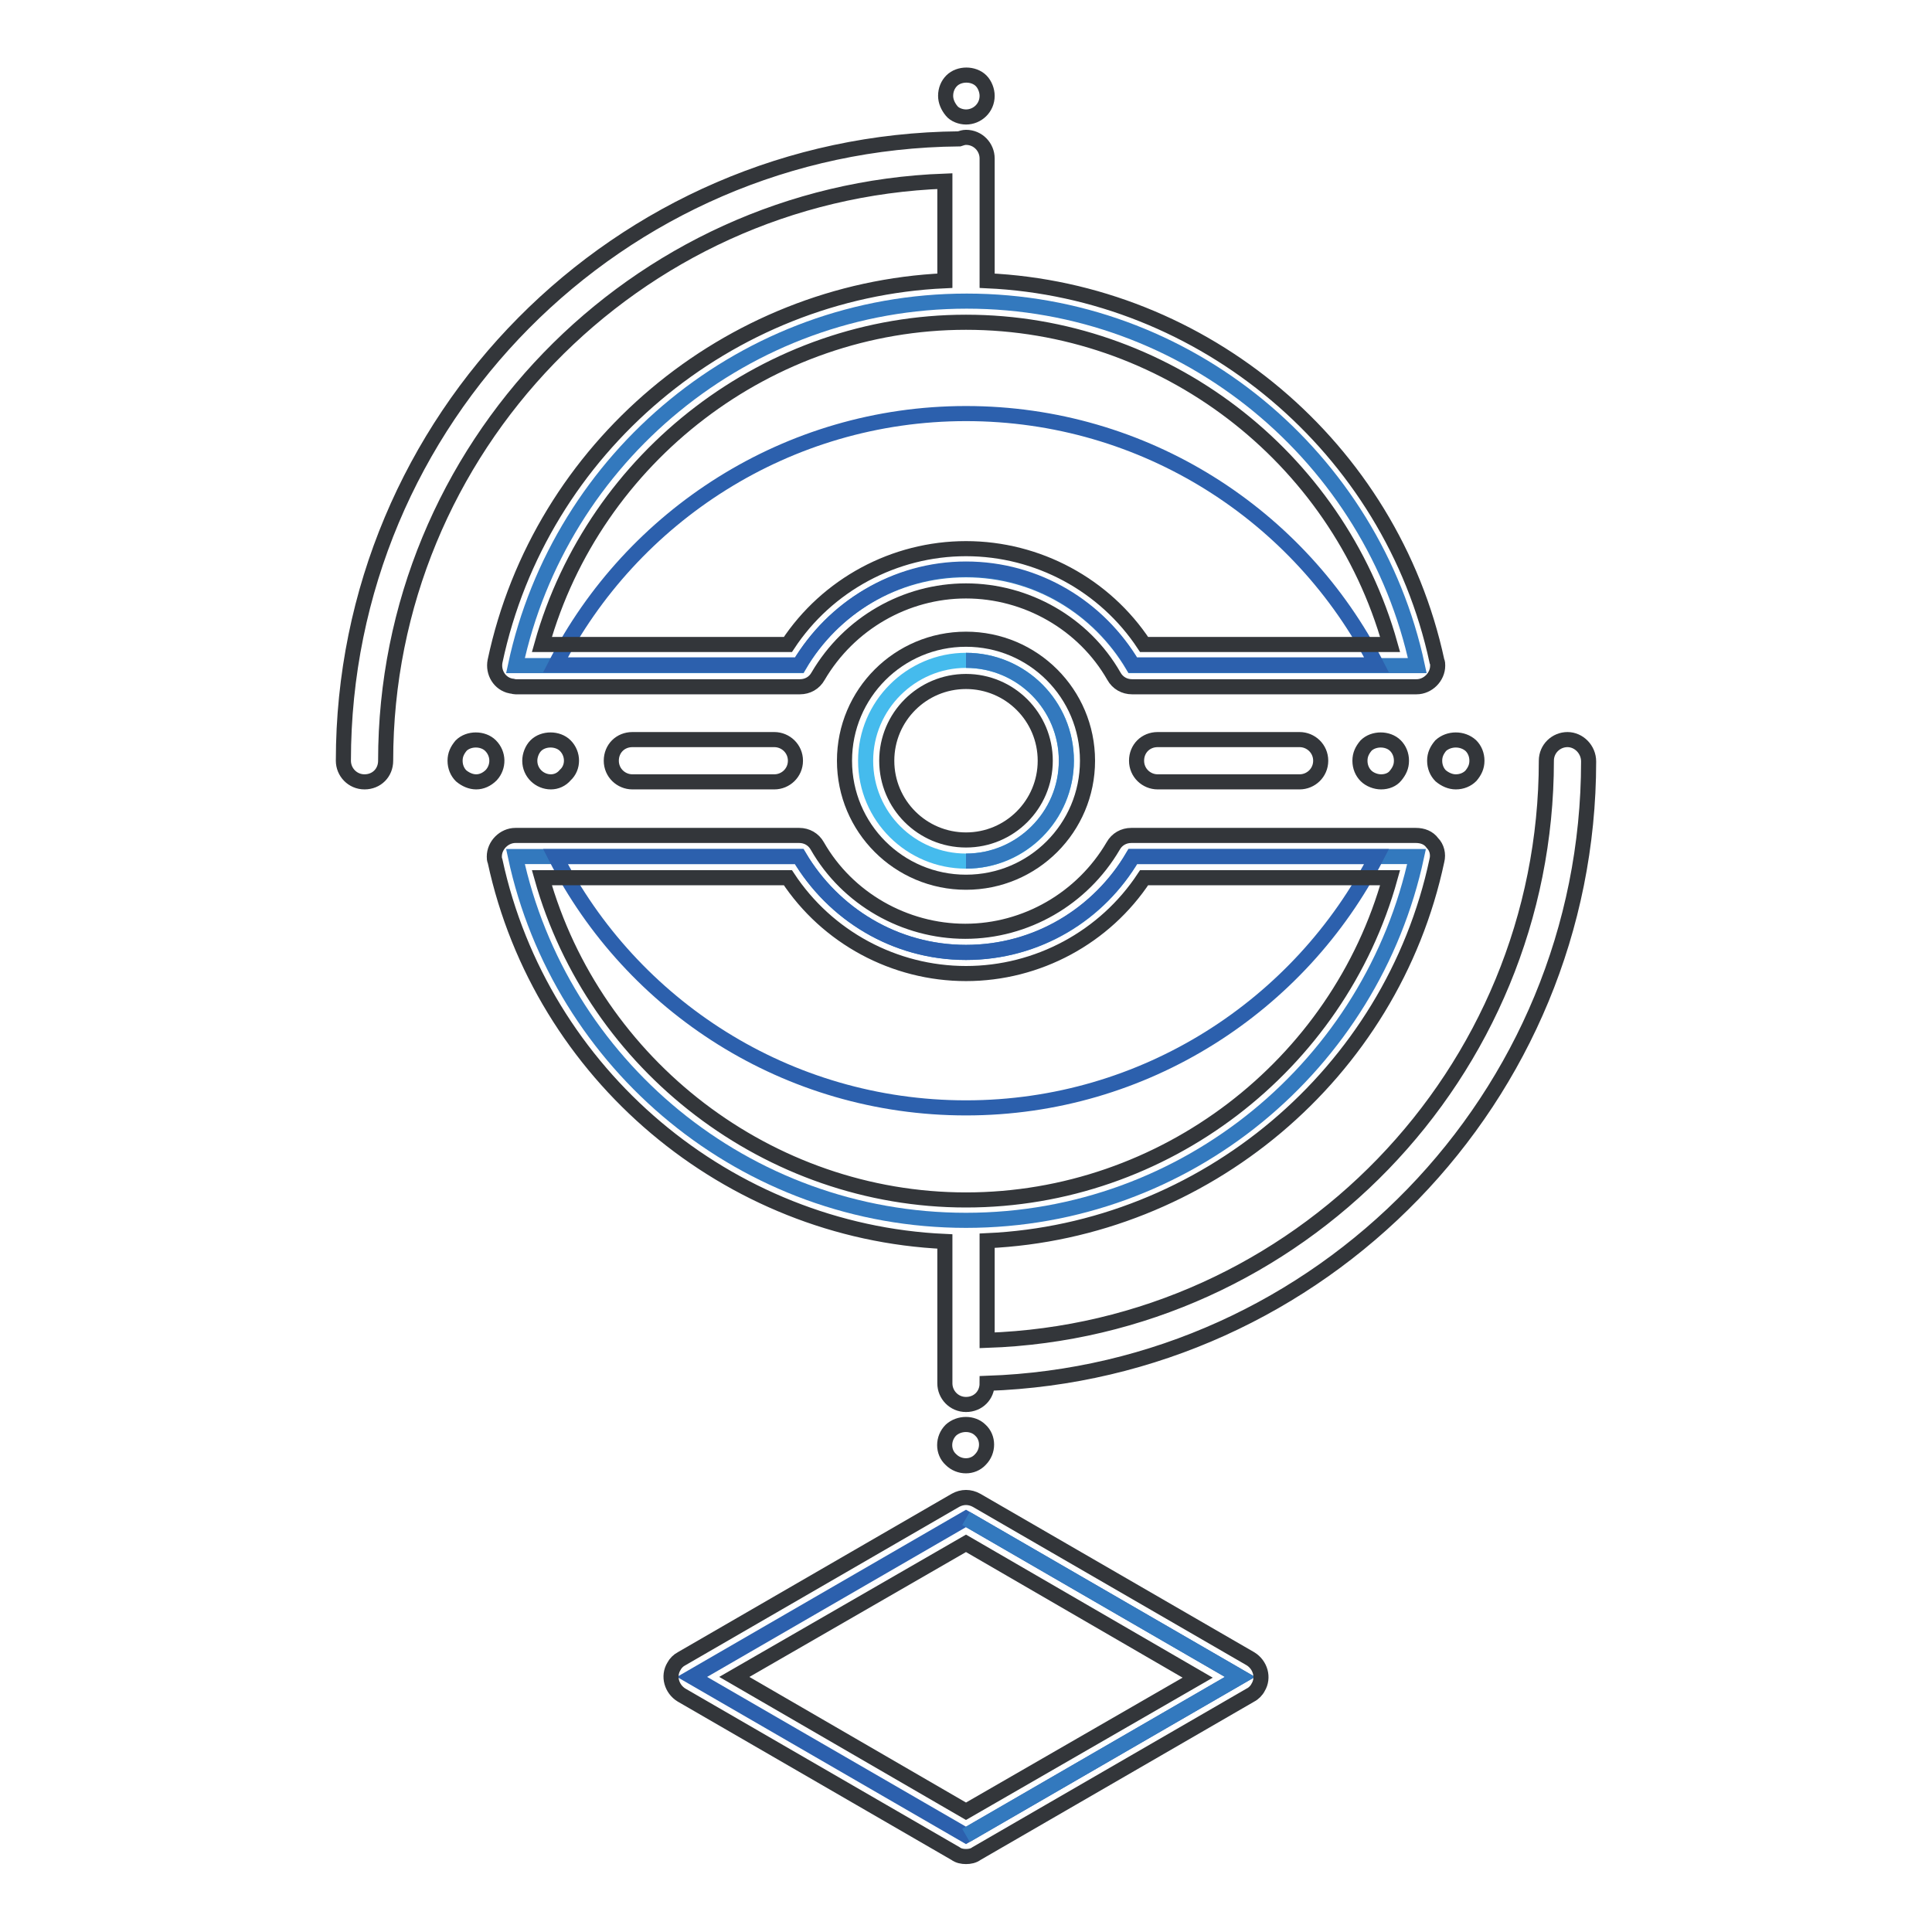 <?xml version="1.0" encoding="utf-8"?>
<!-- Svg Vector Icons : http://www.onlinewebfonts.com/icon -->
<!DOCTYPE svg PUBLIC "-//W3C//DTD SVG 1.1//EN" "http://www.w3.org/Graphics/SVG/1.1/DTD/svg11.dtd">
<svg version="1.1" xmlns="http://www.w3.org/2000/svg" xmlns:xlink="http://www.w3.org/1999/xlink" x="0px" y="0px" viewBox="0 0 256 256" enable-background="new 0 0 256 256" xml:space="preserve">
<g> <path stroke-width="2" fill-opacity="0" stroke="#2c60ad"  d="M91.7,222.2L91.7,222.2l36.3,21l36.3-21v0l-36.3-21L91.7,222.2z"/> <path stroke-width="2" fill-opacity="0" stroke="#3379be"  d="M128,243.2l36.3-21v0l-36.3-21"/> <path stroke-width="2" fill-opacity="0" stroke="#33363a"  d="M128,246c-0.5,0-1-0.1-1.4-0.4l-36.3-21c-1.3-0.8-1.8-2.5-1-3.8c0.2-0.4,0.6-0.8,1-1l36.3-21 c0.9-0.5,1.9-0.5,2.8,0l36.3,21c1.3,0.8,1.8,2.5,1,3.8c-0.2,0.4-0.6,0.8-1,1l-36.3,21C129,245.9,128.5,246,128,246z M97.3,222.2 L128,240l30.7-17.7L128,204.5L97.3,222.2z"/> <path stroke-width="2" fill-opacity="0" stroke="#3379be"  d="M150.1,113.5c-4.4,7.6-12.6,12.7-22.1,12.7c-9.4,0-17.6-5.1-22.1-12.7H68.3c5.9,27.5,30.4,48.2,59.7,48.2 c29.3,0,53.8-20.7,59.7-48.2H150.1L150.1,113.5z"/> <path stroke-width="2" fill-opacity="0" stroke="#2c60ad"  d="M128,126.2c-9.4,0-17.6-5.1-22.1-12.7H73.6c10.1,19.8,30.7,33.3,54.4,33.3c23.7,0,44.3-13.6,54.4-33.3 h-32.3C145.6,121.1,137.4,126.2,128,126.2z"/> <path stroke-width="2" fill-opacity="0" stroke="#3379be"  d="M105.9,88.2c4.4-7.6,12.6-12.7,22.1-12.7c9.4,0,17.6,5.1,22.1,12.7h37.7c-5.9-27.5-30.4-48.3-59.7-48.3 S74.2,60.6,68.3,88.2H105.9z"/> <path stroke-width="2" fill-opacity="0" stroke="#2c60ad"  d="M128,75.4c9.4,0,17.6,5.1,22.1,12.7h32.3c-10.1-19.8-30.7-33.3-54.4-33.3c-23.7,0-44.3,13.6-54.4,33.3h32.3 C110.4,80.6,118.6,75.4,128,75.4z"/> <path stroke-width="2" fill-opacity="0" stroke="#45bbed"  d="M114.7,100.8c0,7.4,6,13.3,13.3,13.3c7.4,0,13.3-6,13.3-13.3c0-7.4-6-13.3-13.3-13.3 C120.7,87.5,114.7,93.5,114.7,100.8C114.7,100.8,114.7,100.8,114.7,100.8z"/> <path stroke-width="2" fill-opacity="0" stroke="#3379be"  d="M128,87.5c7.4,0,13.3,6,13.3,13.3s-6,13.3-13.3,13.3"/> <path stroke-width="2" fill-opacity="0" stroke="#33363a"  d="M128,116.9c-8.9,0-16.1-7.2-16.1-16.1s7.2-16.1,16.1-16.1c8.9,0,16.1,7.2,16.1,16.1S136.9,116.9,128,116.9z  M128,90.3c-5.8,0-10.5,4.7-10.5,10.5c0,5.8,4.7,10.5,10.5,10.5s10.5-4.7,10.5-10.5C138.5,95,133.8,90.3,128,90.3z M102.6,103.6 H83.8c-1.5,0-2.8-1.2-2.8-2.8s1.2-2.8,2.8-2.8h18.8c1.5,0,2.8,1.2,2.8,2.8S104.1,103.6,102.6,103.6z M73,103.6 c-1.5,0-2.8-1.2-2.8-2.8c0-0.7,0.3-1.5,0.8-2c1-1,2.9-1,3.9,0c1.1,1.1,1.1,2.9,0,3.9C74.4,103.3,73.7,103.6,73,103.6z M63.1,103.6 c-0.7,0-1.4-0.3-2-0.8c-0.5-0.5-0.8-1.2-0.8-2s0.3-1.4,0.8-2c1-1,2.9-1,3.9,0c1.1,1.1,1.1,2.8,0.1,3.9c0,0,0,0,0,0 C64.5,103.3,63.8,103.6,63.1,103.6z M172.2,103.6h-18.8c-1.5,0-2.8-1.2-2.8-2.8s1.2-2.8,2.8-2.8h18.8c1.5,0,2.8,1.2,2.8,2.8 S173.7,103.6,172.2,103.6L172.2,103.6z M183,103.6c-0.7,0-1.5-0.3-2-0.8c-0.5-0.5-0.8-1.2-0.8-2s0.3-1.4,0.8-2c1-1,2.9-1,3.9,0 c0.5,0.5,0.8,1.2,0.8,2s-0.3,1.4-0.8,2C184.5,103.3,183.8,103.6,183,103.6z M192.9,103.6c-0.7,0-1.4-0.3-2-0.8 c-0.5-0.5-0.8-1.2-0.8-2s0.3-1.4,0.8-2c1.1-1,2.9-1,4,0c0.5,0.5,0.8,1.2,0.8,2s-0.3,1.4-0.8,2C194.4,103.3,193.7,103.6,192.9,103.6 z"/> <path stroke-width="2" fill-opacity="0" stroke="#33363a"  d="M126,189.5c-1.1,1.1-1.1,2.9,0,3.9c1.1,1.1,2.9,1.1,3.9,0c1.1-1.1,1.1-2.9,0-3.9c0,0,0,0,0,0 C128.9,188.5,127.1,188.5,126,189.5z M125.2,24v13.2c-28.7,1.3-53.6,22.1-59.6,50.4c-0.3,1.5,0.6,3,2.1,3.3c0.2,0,0.4,0.1,0.6,0.1 h37.7c1,0,1.9-0.5,2.4-1.4c4.1-7,11.6-11.3,19.6-11.3c8,0,15.6,4.3,19.6,11.3c0.5,0.9,1.4,1.4,2.4,1.4h37.7c1.5,0,2.8-1.3,2.8-2.8 c0-0.2,0-0.4-0.1-0.6c-6.1-28.3-30.9-49.1-59.6-50.4V21c0-1.5-1.2-2.8-2.8-2.8l0,0c-0.3,0-0.6,0.1-0.9,0.2 C82,18.8,45.5,55.6,45.5,100.8c0,1.5,1.2,2.8,2.8,2.8s2.8-1.2,2.8-2.8c0,0,0,0,0,0C51.1,59.4,84.1,25.5,125.2,24z M128,42.7 c26.1,0,49.2,17.7,56.2,42.7h-32.6c-5.2-7.9-14.1-12.7-23.6-12.7c-9.5,0-18.4,4.8-23.6,12.7H71.8C78.8,60.5,101.9,42.7,128,42.7z  M207.7,98c-1.5,0-2.8,1.2-2.8,2.8l0,0c0,41.5-33,75.4-74.1,76.8v-13.2c28.7-1.3,53.6-22.1,59.6-50.4c0.2-0.8,0-1.7-0.6-2.3 c-0.5-0.7-1.3-1-2.2-1h-37.7c-1,0-1.9,0.5-2.4,1.4c-4.1,7-11.6,11.3-19.6,11.3c-8,0-15.6-4.3-19.6-11.3c-0.5-0.9-1.4-1.4-2.4-1.4 H68.3c-1.5,0-2.8,1.3-2.8,2.8c0,0.2,0,0.4,0.1,0.6c6.1,28.3,30.9,49.1,59.6,50.4v18.8c0,1.5,1.2,2.8,2.8,2.8s2.8-1.2,2.8-2.8 c44.2-1.5,79.7-37.9,79.7-82.4C210.5,99.3,209.2,98,207.7,98L207.7,98L207.7,98z M71.8,116.3h32.6c5.2,7.9,14.1,12.7,23.6,12.7 c9.5,0,18.4-4.8,23.6-12.7h32.6c-6.9,24.9-30,42.7-56.2,42.7C101.9,159,78.8,141.2,71.8,116.3L71.8,116.3z M128,15.5 c1.5,0,2.8-1.2,2.8-2.8c0-0.7-0.3-1.5-0.8-2c-1-1-2.9-1-3.9,0c-0.5,0.5-0.8,1.2-0.8,2c0,0.7,0.3,1.4,0.8,2 C126.5,15.2,127.3,15.5,128,15.5z"/></g>
</svg>